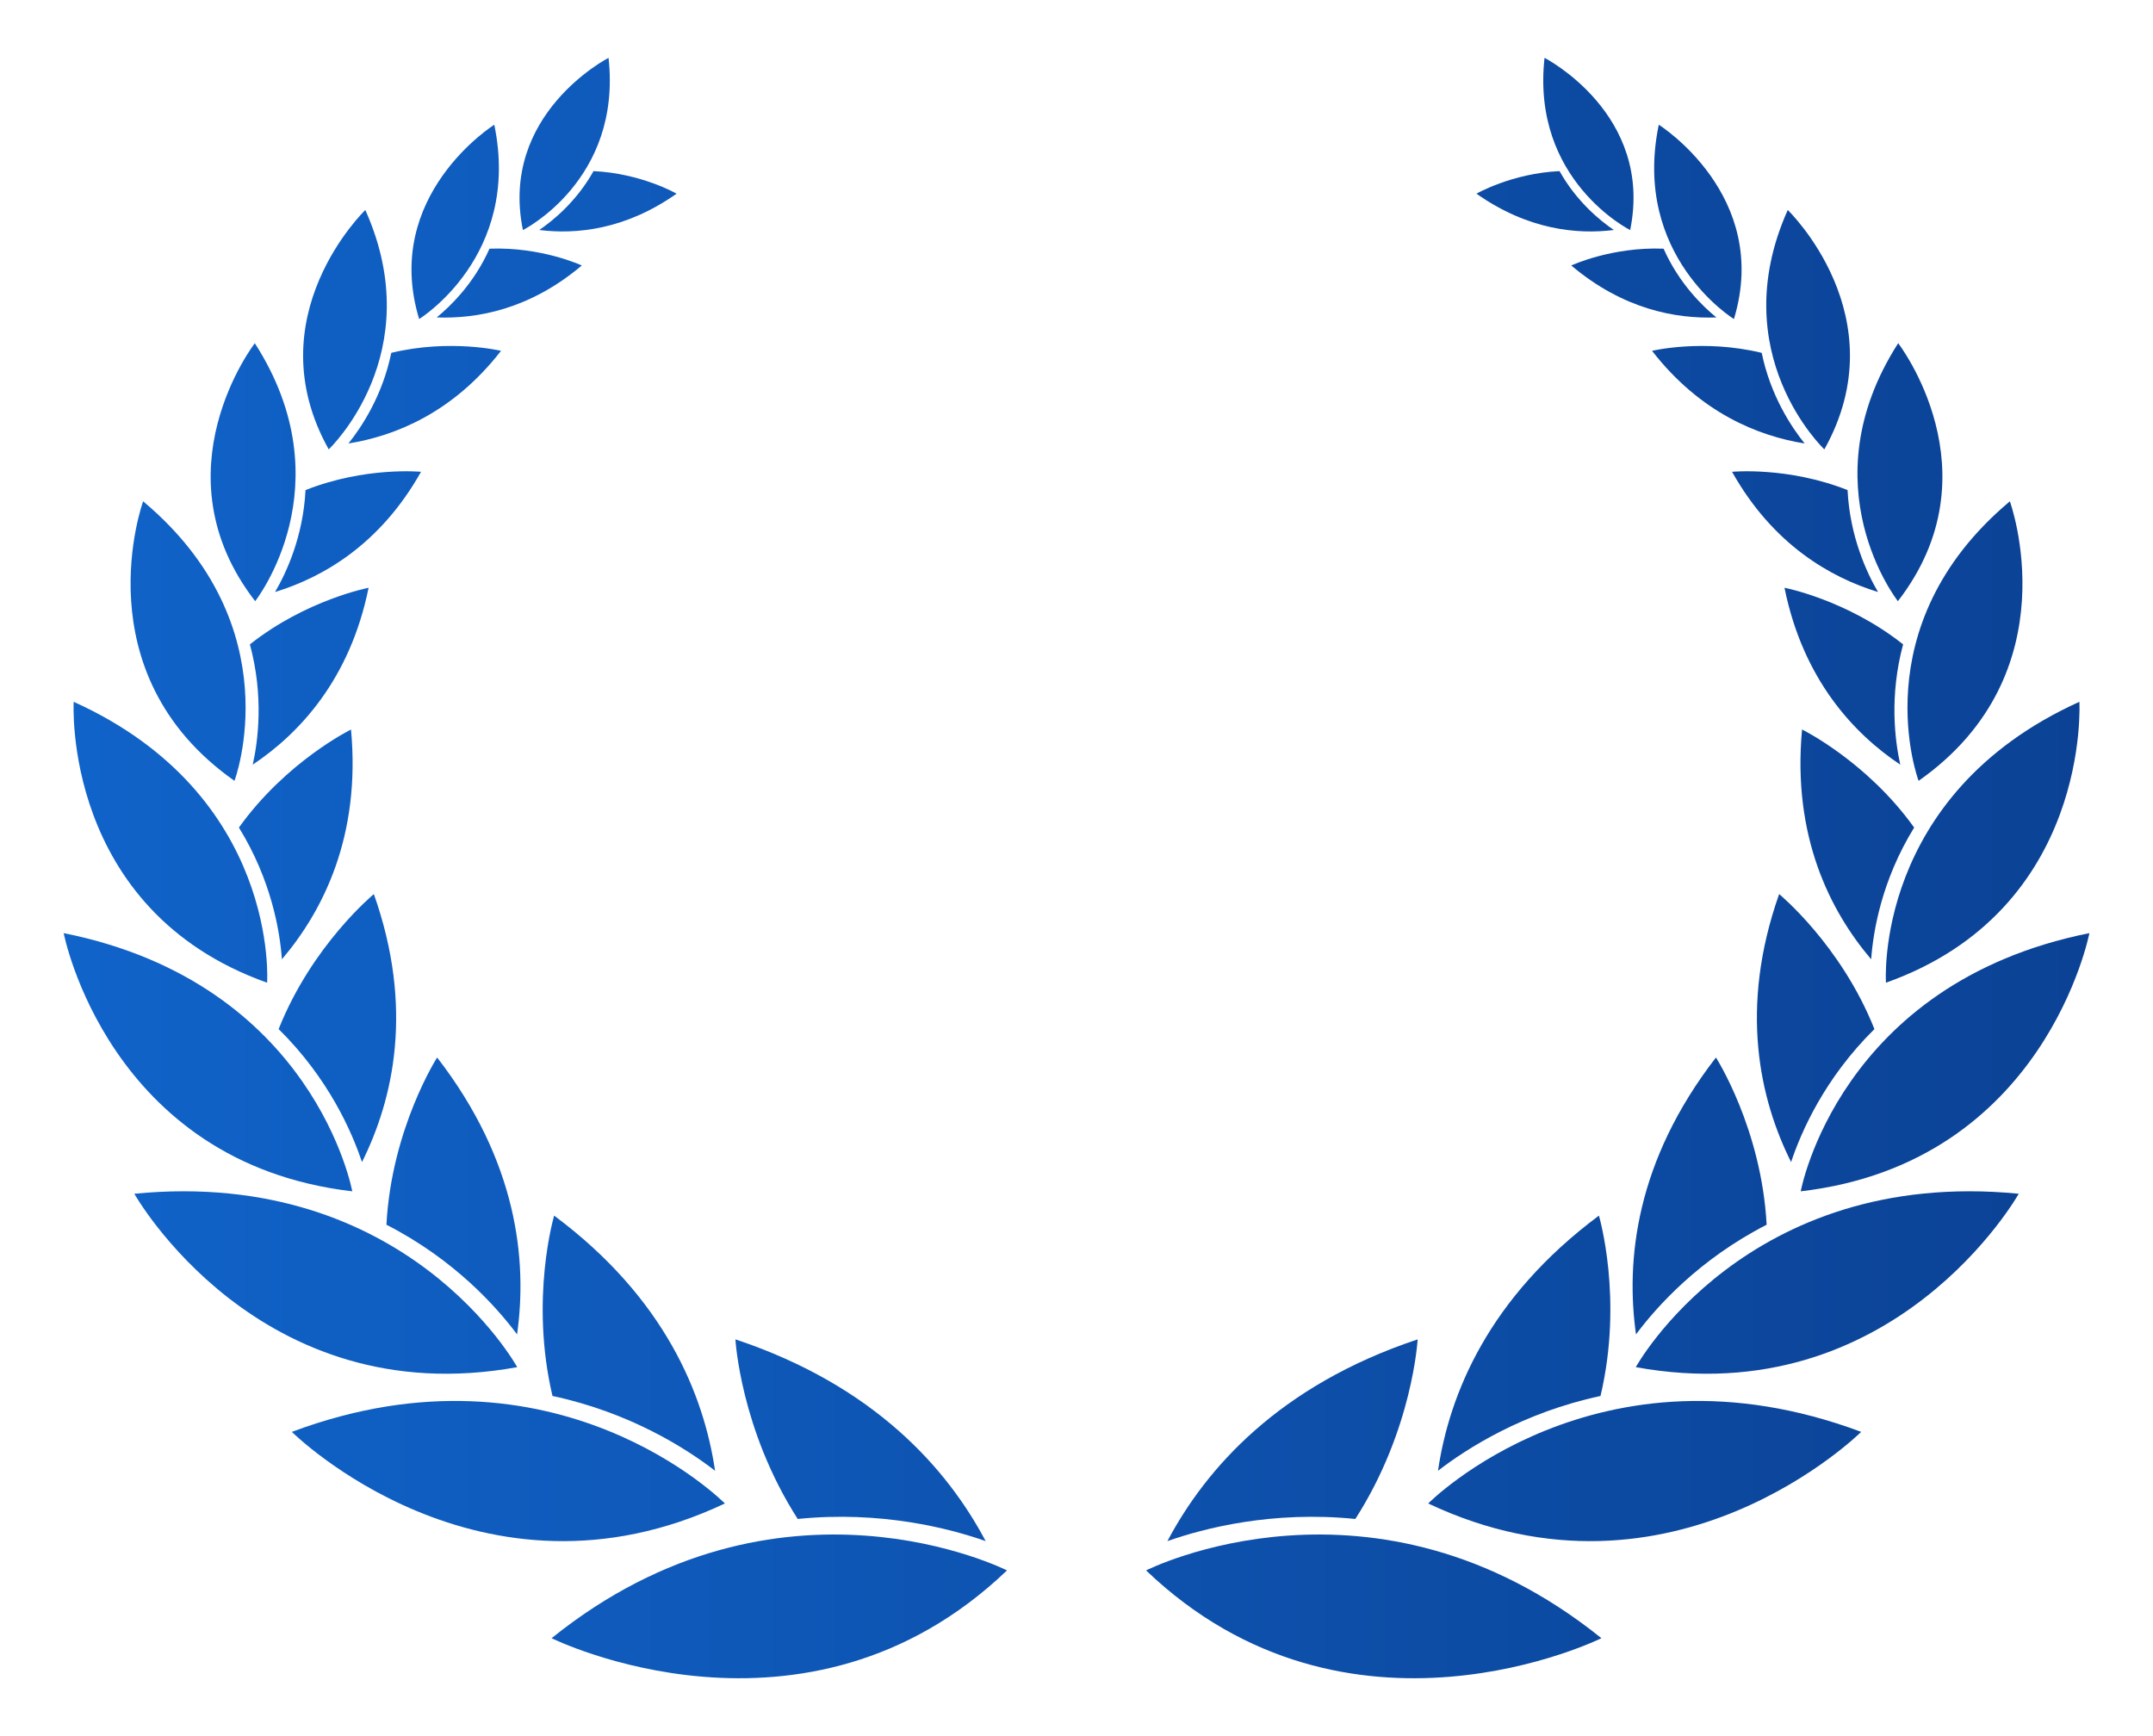 <svg width="31" height="25" viewBox="0 0 31 25" fill="none" xmlns="http://www.w3.org/2000/svg">
<path d="M14.499 22.614C14.499 22.614 11.221 20.951 7.942 23.59C7.942 23.59 11.59 25.397 14.499 22.614Z" fill="url(#paint0_linear_553_1019)"/>
<path d="M14.192 22.192C13.64 21.15 12.59 19.953 10.589 19.287C10.589 19.287 10.66 20.586 11.486 21.873C12.684 21.752 13.669 22.008 14.192 22.192Z" fill="url(#paint1_linear_553_1019)"/>
<path d="M10.437 21.65C10.437 21.65 8.013 19.192 4.202 20.619C4.202 20.619 6.914 23.314 10.437 21.65Z" fill="url(#paint2_linear_553_1019)"/>
<path d="M10.296 21.179C10.133 20.078 9.571 18.69 7.979 17.505C7.979 17.505 7.624 18.699 7.955 20.102C9.077 20.342 9.883 20.86 10.296 21.179Z" fill="url(#paint3_linear_553_1019)"/>
<path d="M7.447 19.687C7.447 19.687 5.865 16.805 1.934 17.19C1.934 17.19 3.719 20.365 7.447 19.687Z" fill="url(#paint4_linear_553_1019)"/>
<path d="M7.445 19.215C7.595 18.151 7.45 16.722 6.294 15.228C6.294 15.228 5.638 16.25 5.564 17.636C6.54 18.136 7.148 18.817 7.445 19.215Z" fill="url(#paint5_linear_553_1019)"/>
<path d="M5.072 17.155C5.072 17.155 4.529 14.161 0.917 13.437C0.917 13.437 1.553 16.745 5.072 17.155Z" fill="url(#paint6_linear_553_1019)"/>
<path d="M5.212 16.734C5.664 15.828 5.964 14.518 5.383 12.875C5.383 12.875 4.494 13.606 4.012 14.819C4.731 15.528 5.067 16.299 5.212 16.734Z" fill="url(#paint7_linear_553_1019)"/>
<path d="M3.846 14.151C3.846 14.151 4.032 11.45 1.061 10.106C1.061 10.106 0.887 13.098 3.846 14.151Z" fill="url(#paint8_linear_553_1019)"/>
<path d="M4.059 13.814C4.65 13.119 5.197 12.043 5.054 10.505C5.054 10.505 4.123 10.962 3.44 11.917C3.907 12.674 4.03 13.409 4.059 13.814Z" fill="url(#paint9_linear_553_1019)"/>
<path d="M3.376 11.244C3.376 11.244 4.213 9.023 2.061 7.219C2.061 7.219 1.161 9.687 3.376 11.244Z" fill="url(#paint10_linear_553_1019)"/>
<path d="M3.639 11.011C4.309 10.563 5.039 9.786 5.307 8.464C5.307 8.464 4.412 8.635 3.598 9.279C3.799 10.021 3.717 10.664 3.639 11.011Z" fill="url(#paint11_linear_553_1019)"/>
<path d="M3.674 8.657C3.674 8.657 4.987 6.994 3.669 4.942C3.669 4.942 2.235 6.797 3.674 8.657Z" fill="url(#paint12_linear_553_1019)"/>
<path d="M3.96 8.525C4.647 8.315 5.474 7.841 6.062 6.794C6.062 6.794 5.261 6.716 4.399 7.057C4.365 7.731 4.12 8.253 3.96 8.525Z" fill="url(#paint13_linear_553_1019)"/>
<path d="M4.733 6.471C4.733 6.471 6.188 5.098 5.26 3.024C5.26 3.024 3.664 4.559 4.733 6.471Z" fill="url(#paint14_linear_553_1019)"/>
<path d="M5.017 6.386C5.684 6.279 6.519 5.947 7.214 5.052C7.214 5.052 6.482 4.876 5.634 5.081C5.506 5.702 5.204 6.153 5.017 6.386Z" fill="url(#paint15_linear_553_1019)"/>
<path d="M6.035 4.594C6.035 4.594 7.509 3.689 7.117 1.796C7.117 1.796 5.495 2.814 6.035 4.594Z" fill="url(#paint16_linear_553_1019)"/>
<path d="M6.288 4.571C6.867 4.593 7.628 4.456 8.377 3.823C8.377 3.823 7.796 3.552 7.048 3.581C6.826 4.08 6.488 4.407 6.288 4.571Z" fill="url(#paint17_linear_553_1019)"/>
<path d="M7.529 3.313C7.529 3.313 8.958 2.599 8.762 0.833C8.762 0.833 7.188 1.639 7.529 3.313Z" fill="url(#paint18_linear_553_1019)"/>
<path d="M7.764 3.312C8.292 3.378 9.001 3.311 9.742 2.789C9.742 2.789 9.234 2.496 8.546 2.464C8.299 2.904 7.961 3.178 7.764 3.312Z" fill="url(#paint19_linear_553_1019)"/>
<path d="M16.502 22.614C16.502 22.614 19.78 20.951 23.058 23.59C23.058 23.59 19.411 25.397 16.502 22.614Z" fill="url(#paint20_linear_553_1019)"/>
<path d="M16.809 22.192C17.361 21.15 18.411 19.953 20.412 19.287C20.412 19.287 20.341 20.586 19.515 21.873C18.316 21.752 17.332 22.008 16.809 22.192Z" fill="url(#paint21_linear_553_1019)"/>
<path d="M20.564 21.65C20.564 21.65 22.988 19.192 26.798 20.619C26.798 20.619 24.087 23.314 20.564 21.65Z" fill="url(#paint22_linear_553_1019)"/>
<path d="M20.705 21.179C20.867 20.078 21.43 18.69 23.022 17.505C23.022 17.505 23.377 18.699 23.045 20.102C21.924 20.342 21.118 20.86 20.705 21.179Z" fill="url(#paint23_linear_553_1019)"/>
<path d="M23.553 19.687C23.553 19.687 25.136 16.805 29.067 17.19C29.067 17.19 27.282 20.365 23.553 19.687Z" fill="url(#paint24_linear_553_1019)"/>
<path d="M23.556 19.215C23.406 18.151 23.551 16.722 24.707 15.228C24.707 15.228 25.363 16.25 25.437 17.636C24.461 18.136 23.853 18.817 23.556 19.215Z" fill="url(#paint25_linear_553_1019)"/>
<path d="M25.928 17.155C25.928 17.155 26.471 14.161 30.084 13.437C30.084 13.437 29.448 16.745 25.928 17.155Z" fill="url(#paint26_linear_553_1019)"/>
<path d="M25.789 16.734C25.337 15.828 25.037 14.518 25.617 12.875C25.617 12.875 26.507 13.606 26.989 14.819C26.27 15.528 25.934 16.299 25.789 16.734Z" fill="url(#paint27_linear_553_1019)"/>
<path d="M27.155 14.151C27.155 14.151 26.969 11.45 29.94 10.106C29.94 10.106 30.114 13.098 27.155 14.151Z" fill="url(#paint28_linear_553_1019)"/>
<path d="M26.942 13.814C26.351 13.119 25.804 12.043 25.947 10.505C25.947 10.505 26.878 10.962 27.561 11.917C27.094 12.674 26.971 13.409 26.942 13.814Z" fill="url(#paint29_linear_553_1019)"/>
<path d="M27.625 11.244C27.625 11.244 26.788 9.023 28.939 7.219C28.939 7.219 29.84 9.687 27.625 11.244Z" fill="url(#paint30_linear_553_1019)"/>
<path d="M27.361 11.011C26.691 10.563 25.962 9.786 25.694 8.464C25.694 8.464 26.589 8.635 27.402 9.279C27.202 10.021 27.284 10.664 27.361 11.011Z" fill="url(#paint31_linear_553_1019)"/>
<path d="M27.327 8.657C27.327 8.657 26.014 6.994 27.331 4.942C27.331 4.942 28.766 6.797 27.327 8.657Z" fill="url(#paint32_linear_553_1019)"/>
<path d="M27.041 8.525C26.354 8.315 25.527 7.841 24.939 6.794C24.939 6.794 25.74 6.716 26.602 7.057C26.636 7.731 26.881 8.253 27.041 8.525Z" fill="url(#paint33_linear_553_1019)"/>
<path d="M26.268 6.471C26.268 6.471 24.813 5.098 25.741 3.024C25.741 3.024 27.337 4.559 26.268 6.471Z" fill="url(#paint34_linear_553_1019)"/>
<path d="M25.984 6.386C25.317 6.279 24.482 5.947 23.787 5.052C23.787 5.052 24.518 4.876 25.366 5.081C25.494 5.702 25.797 6.153 25.984 6.386Z" fill="url(#paint35_linear_553_1019)"/>
<path d="M24.966 4.594C24.966 4.594 23.491 3.689 23.884 1.796C23.884 1.796 25.506 2.814 24.966 4.594Z" fill="url(#paint36_linear_553_1019)"/>
<path d="M24.713 4.571C24.134 4.593 23.372 4.456 22.624 3.823C22.624 3.823 23.204 3.552 23.953 3.581C24.175 4.08 24.512 4.407 24.713 4.571Z" fill="url(#paint37_linear_553_1019)"/>
<path d="M23.472 3.313C23.472 3.313 22.043 2.599 22.239 0.833C22.239 0.833 23.813 1.639 23.472 3.313Z" fill="url(#paint38_linear_553_1019)"/>
<path d="M23.237 3.312C22.709 3.378 22 3.311 21.259 2.789C21.259 2.789 21.767 2.496 22.455 2.464C22.702 2.904 23.04 3.178 23.237 3.312Z" fill="url(#paint39_linear_553_1019)"/>
<defs>
<linearGradient id="paint0_linear_553_1019" x1="1" y1="12.5" x2="30.084" y2="12.5" gradientUnits="userSpaceOnUse">
<stop stop-color="#1063C9"/>
<stop offset="1" stop-color="#0B4295"/>
</linearGradient>
<linearGradient id="paint1_linear_553_1019" x1="1" y1="12.5" x2="30.084" y2="12.5" gradientUnits="userSpaceOnUse">
<stop stop-color="#1063C9"/>
<stop offset="1" stop-color="#0B4295"/>
</linearGradient>
<linearGradient id="paint2_linear_553_1019" x1="1" y1="12.5" x2="30.084" y2="12.5" gradientUnits="userSpaceOnUse">
<stop stop-color="#1063C9"/>
<stop offset="1" stop-color="#0B4295"/>
</linearGradient>
<linearGradient id="paint3_linear_553_1019" x1="1" y1="12.5" x2="30.084" y2="12.5" gradientUnits="userSpaceOnUse">
<stop stop-color="#1063C9"/>
<stop offset="1" stop-color="#0B4295"/>
</linearGradient>
<linearGradient id="paint4_linear_553_1019" x1="1" y1="12.5" x2="30.084" y2="12.5" gradientUnits="userSpaceOnUse">
<stop stop-color="#1063C9"/>
<stop offset="1" stop-color="#0B4295"/>
</linearGradient>
<linearGradient id="paint5_linear_553_1019" x1="1" y1="12.5" x2="30.084" y2="12.5" gradientUnits="userSpaceOnUse">
<stop stop-color="#1063C9"/>
<stop offset="1" stop-color="#0B4295"/>
</linearGradient>
<linearGradient id="paint6_linear_553_1019" x1="1" y1="12.5" x2="30.084" y2="12.5" gradientUnits="userSpaceOnUse">
<stop stop-color="#1063C9"/>
<stop offset="1" stop-color="#0B4295"/>
</linearGradient>
<linearGradient id="paint7_linear_553_1019" x1="1" y1="12.5" x2="30.084" y2="12.5" gradientUnits="userSpaceOnUse">
<stop stop-color="#1063C9"/>
<stop offset="1" stop-color="#0B4295"/>
</linearGradient>
<linearGradient id="paint8_linear_553_1019" x1="1" y1="12.5" x2="30.084" y2="12.5" gradientUnits="userSpaceOnUse">
<stop stop-color="#1063C9"/>
<stop offset="1" stop-color="#0B4295"/>
</linearGradient>
<linearGradient id="paint9_linear_553_1019" x1="1" y1="12.5" x2="30.084" y2="12.5" gradientUnits="userSpaceOnUse">
<stop stop-color="#1063C9"/>
<stop offset="1" stop-color="#0B4295"/>
</linearGradient>
<linearGradient id="paint10_linear_553_1019" x1="1" y1="12.5" x2="30.084" y2="12.5" gradientUnits="userSpaceOnUse">
<stop stop-color="#1063C9"/>
<stop offset="1" stop-color="#0B4295"/>
</linearGradient>
<linearGradient id="paint11_linear_553_1019" x1="1" y1="12.5" x2="30.084" y2="12.5" gradientUnits="userSpaceOnUse">
<stop stop-color="#1063C9"/>
<stop offset="1" stop-color="#0B4295"/>
</linearGradient>
<linearGradient id="paint12_linear_553_1019" x1="1" y1="12.5" x2="30.084" y2="12.5" gradientUnits="userSpaceOnUse">
<stop stop-color="#1063C9"/>
<stop offset="1" stop-color="#0B4295"/>
</linearGradient>
<linearGradient id="paint13_linear_553_1019" x1="1" y1="12.5" x2="30.084" y2="12.5" gradientUnits="userSpaceOnUse">
<stop stop-color="#1063C9"/>
<stop offset="1" stop-color="#0B4295"/>
</linearGradient>
<linearGradient id="paint14_linear_553_1019" x1="1" y1="12.5" x2="30.084" y2="12.5" gradientUnits="userSpaceOnUse">
<stop stop-color="#1063C9"/>
<stop offset="1" stop-color="#0B4295"/>
</linearGradient>
<linearGradient id="paint15_linear_553_1019" x1="1" y1="12.5" x2="30.084" y2="12.5" gradientUnits="userSpaceOnUse">
<stop stop-color="#1063C9"/>
<stop offset="1" stop-color="#0B4295"/>
</linearGradient>
<linearGradient id="paint16_linear_553_1019" x1="1" y1="12.5" x2="30.084" y2="12.5" gradientUnits="userSpaceOnUse">
<stop stop-color="#1063C9"/>
<stop offset="1" stop-color="#0B4295"/>
</linearGradient>
<linearGradient id="paint17_linear_553_1019" x1="1" y1="12.5" x2="30.084" y2="12.5" gradientUnits="userSpaceOnUse">
<stop stop-color="#1063C9"/>
<stop offset="1" stop-color="#0B4295"/>
</linearGradient>
<linearGradient id="paint18_linear_553_1019" x1="1" y1="12.5" x2="30.084" y2="12.5" gradientUnits="userSpaceOnUse">
<stop stop-color="#1063C9"/>
<stop offset="1" stop-color="#0B4295"/>
</linearGradient>
<linearGradient id="paint19_linear_553_1019" x1="1" y1="12.5" x2="30.084" y2="12.5" gradientUnits="userSpaceOnUse">
<stop stop-color="#1063C9"/>
<stop offset="1" stop-color="#0B4295"/>
</linearGradient>
<linearGradient id="paint20_linear_553_1019" x1="1" y1="12.5" x2="30.084" y2="12.5" gradientUnits="userSpaceOnUse">
<stop stop-color="#1063C9"/>
<stop offset="1" stop-color="#0B4295"/>
</linearGradient>
<linearGradient id="paint21_linear_553_1019" x1="1" y1="12.5" x2="30.084" y2="12.5" gradientUnits="userSpaceOnUse">
<stop stop-color="#1063C9"/>
<stop offset="1" stop-color="#0B4295"/>
</linearGradient>
<linearGradient id="paint22_linear_553_1019" x1="1" y1="12.5" x2="30.084" y2="12.5" gradientUnits="userSpaceOnUse">
<stop stop-color="#1063C9"/>
<stop offset="1" stop-color="#0B4295"/>
</linearGradient>
<linearGradient id="paint23_linear_553_1019" x1="1" y1="12.5" x2="30.084" y2="12.5" gradientUnits="userSpaceOnUse">
<stop stop-color="#1063C9"/>
<stop offset="1" stop-color="#0B4295"/>
</linearGradient>
<linearGradient id="paint24_linear_553_1019" x1="1" y1="12.5" x2="30.084" y2="12.5" gradientUnits="userSpaceOnUse">
<stop stop-color="#1063C9"/>
<stop offset="1" stop-color="#0B4295"/>
</linearGradient>
<linearGradient id="paint25_linear_553_1019" x1="1" y1="12.5" x2="30.084" y2="12.5" gradientUnits="userSpaceOnUse">
<stop stop-color="#1063C9"/>
<stop offset="1" stop-color="#0B4295"/>
</linearGradient>
<linearGradient id="paint26_linear_553_1019" x1="1" y1="12.5" x2="30.084" y2="12.5" gradientUnits="userSpaceOnUse">
<stop stop-color="#1063C9"/>
<stop offset="1" stop-color="#0B4295"/>
</linearGradient>
<linearGradient id="paint27_linear_553_1019" x1="1" y1="12.5" x2="30.084" y2="12.5" gradientUnits="userSpaceOnUse">
<stop stop-color="#1063C9"/>
<stop offset="1" stop-color="#0B4295"/>
</linearGradient>
<linearGradient id="paint28_linear_553_1019" x1="1" y1="12.5" x2="30.084" y2="12.5" gradientUnits="userSpaceOnUse">
<stop stop-color="#1063C9"/>
<stop offset="1" stop-color="#0B4295"/>
</linearGradient>
<linearGradient id="paint29_linear_553_1019" x1="1" y1="12.5" x2="30.084" y2="12.5" gradientUnits="userSpaceOnUse">
<stop stop-color="#1063C9"/>
<stop offset="1" stop-color="#0B4295"/>
</linearGradient>
<linearGradient id="paint30_linear_553_1019" x1="1" y1="12.5" x2="30.084" y2="12.5" gradientUnits="userSpaceOnUse">
<stop stop-color="#1063C9"/>
<stop offset="1" stop-color="#0B4295"/>
</linearGradient>
<linearGradient id="paint31_linear_553_1019" x1="1" y1="12.5" x2="30.084" y2="12.5" gradientUnits="userSpaceOnUse">
<stop stop-color="#1063C9"/>
<stop offset="1" stop-color="#0B4295"/>
</linearGradient>
<linearGradient id="paint32_linear_553_1019" x1="1" y1="12.5" x2="30.084" y2="12.5" gradientUnits="userSpaceOnUse">
<stop stop-color="#1063C9"/>
<stop offset="1" stop-color="#0B4295"/>
</linearGradient>
<linearGradient id="paint33_linear_553_1019" x1="1" y1="12.5" x2="30.084" y2="12.5" gradientUnits="userSpaceOnUse">
<stop stop-color="#1063C9"/>
<stop offset="1" stop-color="#0B4295"/>
</linearGradient>
<linearGradient id="paint34_linear_553_1019" x1="1" y1="12.5" x2="30.084" y2="12.5" gradientUnits="userSpaceOnUse">
<stop stop-color="#1063C9"/>
<stop offset="1" stop-color="#0B4295"/>
</linearGradient>
<linearGradient id="paint35_linear_553_1019" x1="1" y1="12.5" x2="30.084" y2="12.5" gradientUnits="userSpaceOnUse">
<stop stop-color="#1063C9"/>
<stop offset="1" stop-color="#0B4295"/>
</linearGradient>
<linearGradient id="paint36_linear_553_1019" x1="1" y1="12.5" x2="30.084" y2="12.5" gradientUnits="userSpaceOnUse">
<stop stop-color="#1063C9"/>
<stop offset="1" stop-color="#0B4295"/>
</linearGradient>
<linearGradient id="paint37_linear_553_1019" x1="1" y1="12.5" x2="30.084" y2="12.5" gradientUnits="userSpaceOnUse">
<stop stop-color="#1063C9"/>
<stop offset="1" stop-color="#0B4295"/>
</linearGradient>
<linearGradient id="paint38_linear_553_1019" x1="1" y1="12.5" x2="30.084" y2="12.5" gradientUnits="userSpaceOnUse">
<stop stop-color="#1063C9"/>
<stop offset="1" stop-color="#0B4295"/>
</linearGradient>
<linearGradient id="paint39_linear_553_1019" x1="1" y1="12.5" x2="30.084" y2="12.5" gradientUnits="userSpaceOnUse">
<stop stop-color="#1063C9"/>
<stop offset="1" stop-color="#0B4295"/>
</linearGradient>
</defs>
</svg>
